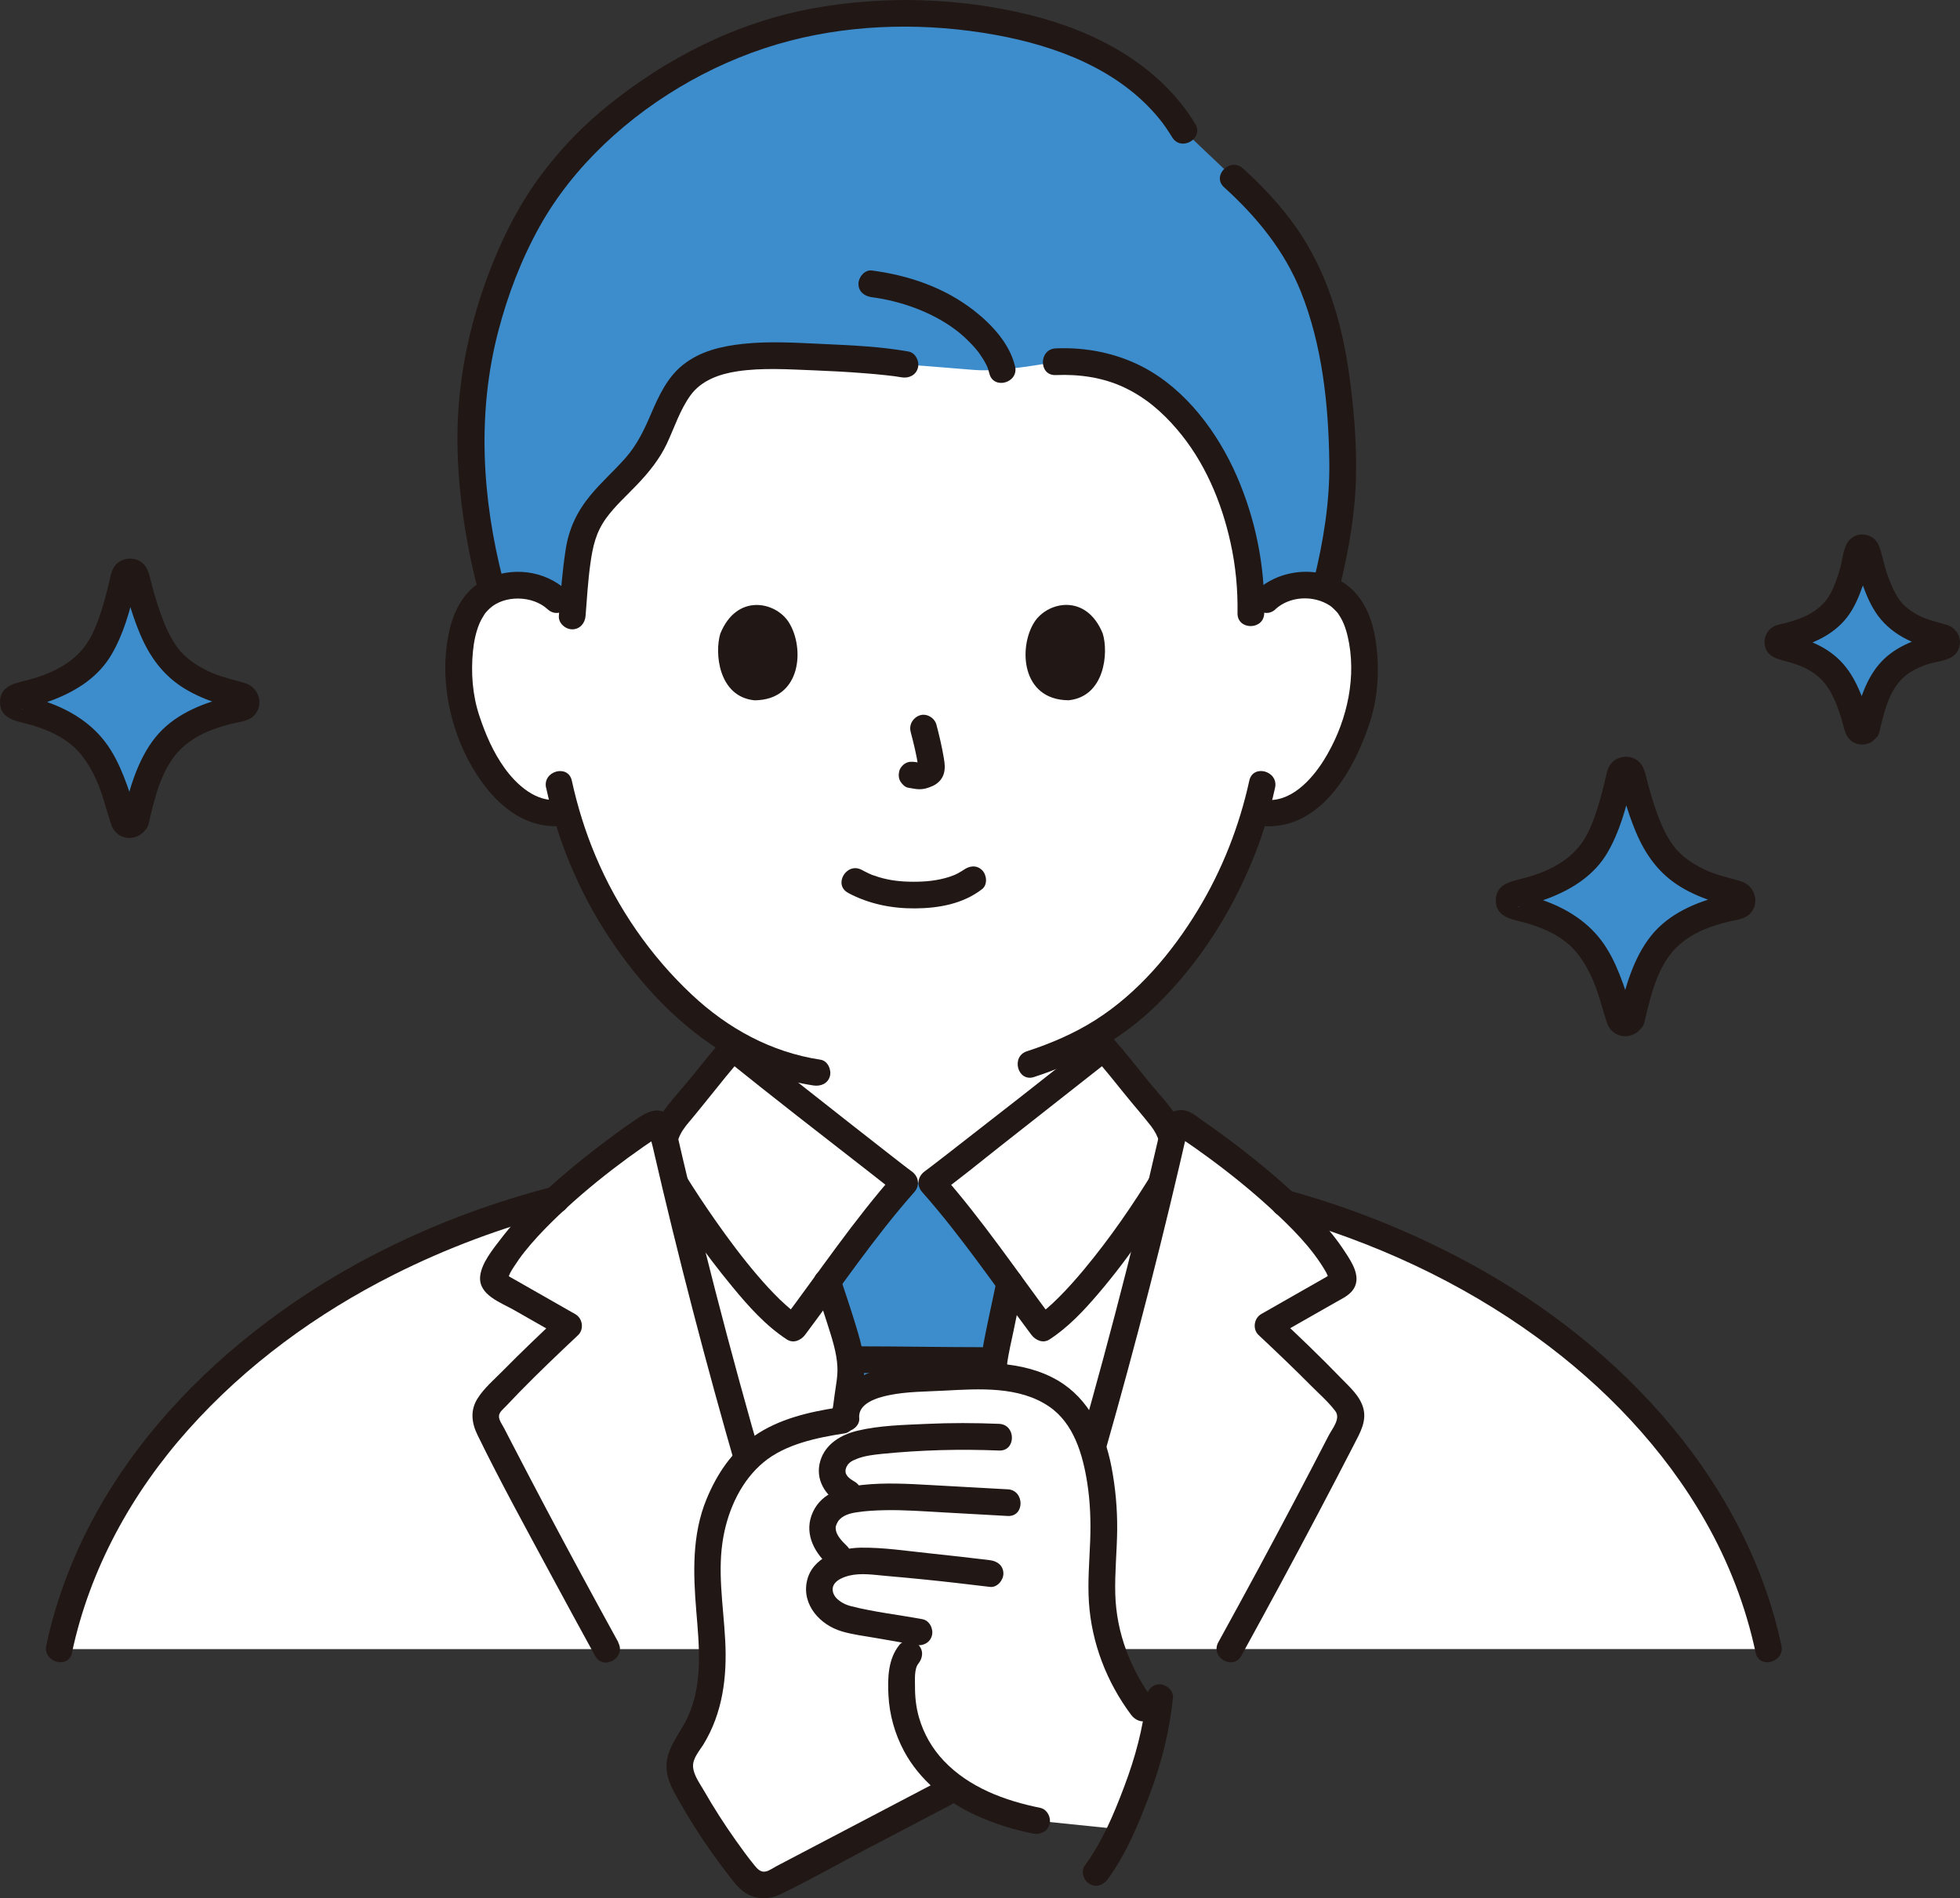<?xml version="1.0" encoding="UTF-8"?><svg id="_レイヤー_2" xmlns="http://www.w3.org/2000/svg" width="352.29" height="341.21" viewBox="0 0 352.29 341.21"><rect x="0" y="0" width="352.29" height="341.21" fill="#333333" stroke="none"/><defs><style>.cls-1{fill:#fff;}.cls-2{fill:#3d8dcc;}.cls-3{fill:#211715;}</style></defs><g id="top-feature_02"><g id="group"><path class="cls-1" d="M227.54,107.81c2.06-1.98,4.83-2.72,7.2-2.64,5.16.18,7.36,2.97,8.3,4.61,2.82,4.89,2.7,13.91.81,19.48-1.34,3.95-3.54,9.99-8.83,14.32-2.4,1.96-6.05,3.19-9.38,2.23-2.36,8.24-6.67,18.21-14.29,27.48-5.02,6.11-9.85,10.28-15.34,13.37v3.58c-6.99,5.52-26.78,21.11-28.53,22.35h-4.84c-1.85-1.31-23.8-18.6-29.58-23.17,0-.3,0-.75,0-1.27-6.15-3.36-11.74-8.36-17.08-14.85-7.59-9.23-11.89-19.17-14.26-27.39-3.24.8-6.74-.41-9.06-2.31-5.3-4.33-7.49-10.38-8.83-14.32-1.89-5.58-2.01-14.59.81-19.48.95-1.64,3.14-4.43,8.3-4.61,2.37-.08,5.14.66,7.2,2.64,0,0-17.18-62.42,61.94-62.42s65.47,62.42,65.47,62.42Z"/><path class="cls-3" d="M130.66,189.84c0,2.08,0,4.15,0,6.23s.04,3.87-.78,5.7c-1.67,3.73-5.15,5.83-8.71,7.52-4.26,2.03-8.83,3.55-13.22,5.28-1.21.47-2.05,1.61-1.68,2.95.32,1.15,1.74,2.15,2.95,1.68,3.23-1.27,6.47-2.52,9.7-3.78,6.64-2.59,13.84-6.08,16-13.48.6-2.04.53-4.22.53-6.33v-5.76c0-3.09-4.8-3.09-4.8,0h0Z"/><path class="cls-3" d="M193.61,188.37c0,3.4-.15,6.85.04,10.24.21,3.77,1.83,7.54,4.61,10.14,4.54,4.24,10.64,6.14,16.29,8.37l5.28,2.08c1.21.48,2.64-.52,2.95-1.68.37-1.36-.47-2.47-1.68-2.95-2.96-1.17-5.92-2.34-8.9-3.48-5.47-2.1-13-5.12-13.72-11.86-.38-3.56-.08-7.29-.08-10.87,0-3.09-4.8-3.09-4.8,0h0Z"/><path class="cls-1" d="M144.77,296.41c-8.78-27.12-17.01-56.55-23.67-84.72-.21-.84-.4-1.68-.6-2.52-.06-.27-.12-.52-.18-.78-.29-1.26-.58-2.51-.87-3.76.45-1.51,1.21-2.92,2.08-3.93,3.1-3.59,7.01-8.79,10.18-12.34,1.35,1.09,28.82,22.76,30.91,24.23h4.84c2.08-1.48,29.56-23.14,30.91-24.23,3.17,3.55,7.08,8.75,10.18,12.34.87,1.01,1.63,2.42,2.08,3.93-.29,1.25-.58,2.5-.87,3.76-.06.26-.12.51-.18.78-.21.89-.41,1.79-.63,2.69-6.66,28.13-14.87,57.5-23.63,84.55h-40.56Z"/><path class="cls-2" d="M184.79,296.41c-2.86-24.13-6.2-49.88-6.2-50.69,0-1.63,1.09-6.26,1.24-6.99.69-3.3,1.02-5,1.65-8.13-4.59-6.21-10.5-14.07-14-18.01h-4.84c-3.44,3.87-9.21,11.53-13.77,17.69.01.03.02.05.02.05.87,2.67,1.57,5.12,2.27,7.38.86,2.77,1.74,5.63,1.79,8.54.02,1.36-3.41,25.33-6.94,50.16h38.78Z"/><path class="cls-3" d="M176.32,242.15c-7.16,0-14.32-.15-21.48-.15-3.09,0-3.09,4.8,0,4.8,7.16,0,14.32.15,21.48.15,3.09,0,3.09-4.8,0-4.8h0Z"/><path class="cls-3" d="M187.19,296.41c-1.37-11.61-2.81-23.22-4.26-34.82-.48-3.88-.97-7.77-1.45-11.65-.2-1.64-.61-3.39-.43-5.05-.04.35.01-.1.02-.14.05-.34.11-.68.17-1.02.1-.55.21-1.1.32-1.65.17-.84.36-1.67.54-2.51.6-2.77,1.13-5.55,1.7-8.33.26-1.27-.37-2.59-1.68-2.95-1.18-.33-2.69.4-2.95,1.68-.86,4.26-1.87,8.51-2.61,12.79-.38,2.2-.29,3.85-.02,6.01,1.07,8.86,2.21,17.7,3.3,26.56.87,7.03,1.72,14.06,2.55,21.09.15,1.29.99,2.4,2.4,2.4,1.18,0,2.55-1.1,2.4-2.4h0Z"/><path class="cls-3" d="M146.46,231.06c.77,2.31,1.54,4.62,2.27,6.94.8,2.52,1.68,5.13,1.79,7.79.07,1.62-.29,3.29-.5,4.89-.41,3.13-.92,6.8-1.41,10.3-.7,4.99-1.4,9.98-2.11,14.97-.94,6.61-1.88,13.21-2.82,19.82-.18,1.28.31,2.58,1.68,2.95,1.12.31,2.77-.38,2.95-1.68,1.59-11.23,3.2-22.46,4.77-33.69.54-3.89,1.09-7.77,1.6-11.67.24-1.77.6-3.59.65-5.37.08-2.89-.83-5.86-1.67-8.59s-1.71-5.3-2.59-7.95c-.97-2.92-5.61-1.67-4.63,1.28h0Z"/><path class="cls-2" d="M162.68,65.51c-5.94-1.08-23.69-1.87-28.94-1.32-3.39.35-6.9,1.1-9.53,3.29-3.5,2.91-4.71,7.7-6.76,11.79-3.55,7.11-11.9,10.78-13.22,18.74-.97,5.84-.96,8.04-1.5,14.4-1.4-5.47-6.09-7.36-9.8-7.23-1.85.07-3.31.46-4.48,1.03-2.49-9.09-3.72-18.35-3.8-26.18-.54-19.08,7.76-39.62,16.34-49.34,4.81-5.98,9.31-9.58,12.59-12.03,14.69-10.96,30.23-16.19,48.63-16.19s40.5,4.35,50.54,21.01l8.96,8.5c12.44,11.23,18.46,22.89,19.55,48.73.37,8.65-.64,15.71-3.01,25.1-.99-.35-2.15-.58-3.52-.63-2.37-.08-5.14.66-7.2,2.64,0,0-1.36,1.3-2.71,2.61v-.19c.29-13.68-4.77-29.4-15.42-38.62-.68-.59-1.39-1.15-2.13-1.68-5.12-3.67-11.27-5.21-17.53-4.91,0,0-9.52,1.9-14.68,1.46-5.16-.44-12.4-.98-12.4-.98Z"/><path class="cls-2" d="M24.4,147.45c-.26,1.12-1.84,1.14-2.13.03-1.2-4.64-3.07-10.19-5.91-13.49-3.46-4.03-8.47-5.74-13.1-6.74-1.15-.25-1.15-1.9,0-2.14,4.59-.97,9.66-2.69,13.02-6.32,3.21-3.46,5.01-10.42,6.03-15.14.25-1.14,1.87-1.16,2.14-.02,1.13,4.72,3.14,11.7,6.35,15.17,3.33,3.6,8.15,5.31,12.6,6.29,1.16.25,1.14,1.91-.02,2.14-4.75.95-9.97,2.58-13.43,6.61-2.84,3.3-4.47,8.93-5.56,13.62Z"/><path class="cls-3" d="M22.09,146.81l1.26-.91,1.24.94s-.17-.63-.2-.74c-.15-.57-.31-1.14-.48-1.71-.33-1.1-.68-2.2-1.08-3.28-.79-2.17-1.7-4.34-2.93-6.3-2.48-4-6.26-6.65-10.61-8.32-1-.39-2.03-.71-3.06-.99-.48-.13-.96-.25-1.44-.36-.23-.05-.48-.16-.72-.16-.57-.16-.35.14.68.89v.63c-.33,1.29-1.37.95-.49.85.24-.03.5-.11.73-.17.56-.13,1.11-.27,1.66-.43,1.06-.3,2.11-.64,3.13-1.04,4.18-1.65,7.99-4.14,10.29-8.1,2.14-3.68,3.32-7.93,4.26-12.05.05-.22.1-.43.15-.65.14-.65.43-.84-.49-.18l-.63.45c-.98-1.14-1.38-1.4-1.2-.77,0,.2.1.43.15.62.24.95.48,1.9.75,2.84.58,2.04,1.26,4.05,2.08,6.01,1.74,4.15,4.18,7.55,8.08,9.92,1.94,1.18,4.08,2.06,6.24,2.73.93.29,2.12.81,3.11.82.67,0-.68-.6-.68-1.19s1.33-1.21.67-1.21c-.5,0-1.13.24-1.62.36-4.86,1.16-9.82,3.25-13.02,7.24s-4.68,9.31-5.85,14.27c-.71,3,3.92,4.29,4.63,1.28,1.08-4.59,2.28-9.98,5.75-13.42,1.62-1.6,3.65-2.76,5.78-3.55,1.12-.42,2.28-.76,3.44-1.05,1.29-.32,2.84-.4,3.86-1.34,2.05-1.9,1.07-5.18-1.5-5.96-2.26-.68-4.53-1.12-6.67-2.17s-4.09-2.36-5.48-4.24c-1.29-1.75-2.19-3.82-2.93-5.85-.8-2.21-1.44-4.47-2.01-6.75-.3-1.23-.73-2.33-1.91-2.96-1.29-.69-2.95-.49-4.03.51-.88.81-1.05,1.88-1.3,2.98-.27,1.17-.56,2.34-.88,3.49-.64,2.27-1.37,4.54-2.47,6.64-2.22,4.23-6.34,6.38-10.8,7.66C3.22,122.74,0,122.99,0,126.18s3.17,3.43,5.5,4.1c2.52.73,5.02,1.76,7.09,3.39s3.5,3.88,4.62,6.29c1.22,2.63,1.84,5.42,2.74,8.15,1.14,3.44,5.59,3.26,6.76-.03.43-1.22-.49-2.63-1.68-2.95-1.33-.36-2.52.45-2.95,1.68Z"/><path class="cls-2" d="M293.27,183.06c-.26,1.12-1.84,1.14-2.13.03-1.2-4.64-3.07-10.19-5.91-13.49-3.46-4.03-8.47-5.74-13.1-6.74-1.15-.25-1.15-1.9,0-2.14,4.59-.97,9.66-2.69,13.02-6.32,3.21-3.46,5.01-10.42,6.03-15.14.25-1.14,1.87-1.16,2.14-.02,1.13,4.72,3.14,11.7,6.35,15.17,3.33,3.6,8.15,5.31,12.6,6.29,1.16.25,1.14,1.91-.02,2.14-4.75.95-9.97,2.58-13.43,6.61-2.84,3.3-4.47,8.93-5.56,13.62Z"/><path class="cls-3" d="M290.96,182.43l1.26-.91,1.24.94s-.17-.63-.2-.74c-.15-.57-.31-1.14-.48-1.71-.33-1.1-.68-2.2-1.08-3.28-.79-2.17-1.7-4.34-2.93-6.3-2.48-4-6.26-6.65-10.61-8.32-1-.39-2.03-.71-3.06-.99-.48-.13-.96-.25-1.44-.36-.23-.05-.48-.16-.72-.16-.57-.16-.35.14.68.89v.63c-.33,1.29-1.37.95-.49.85.24-.03.5-.11.73-.17.56-.13,1.11-.27,1.66-.43,1.06-.3,2.11-.64,3.13-1.04,4.18-1.65,7.99-4.14,10.29-8.1,2.14-3.68,3.32-7.93,4.26-12.05.05-.22.1-.43.15-.65.14-.65.43-.84-.49-.18l-.63.45c-.98-1.14-1.38-1.4-1.2-.77,0,.2.1.43.15.62.24.95.48,1.9.75,2.84.58,2.04,1.26,4.05,2.08,6.01,1.74,4.15,4.18,7.55,8.08,9.92,1.94,1.18,4.08,2.06,6.24,2.73.93.29,2.12.81,3.11.82.67,0-.68-.6-.68-1.19s1.33-1.21.67-1.21c-.5,0-1.13.24-1.62.36-4.86,1.16-9.82,3.25-13.02,7.24s-4.68,9.31-5.85,14.27c-.71,3,3.92,4.29,4.63,1.28,1.08-4.59,2.28-9.98,5.75-13.42,1.62-1.6,3.65-2.76,5.78-3.55,1.12-.42,2.28-.76,3.44-1.05,1.29-.32,2.84-.4,3.86-1.34,2.05-1.9,1.07-5.18-1.5-5.96-2.26-.68-4.53-1.12-6.67-2.17s-4.09-2.36-5.48-4.24c-1.29-1.75-2.19-3.82-2.93-5.85-.8-2.21-1.44-4.47-2.01-6.75-.3-1.23-.73-2.33-1.91-2.96-1.29-.69-2.95-.49-4.03.51-.88.81-1.05,1.88-1.3,2.98-.27,1.17-.56,2.34-.88,3.49-.64,2.27-1.37,4.54-2.47,6.64-2.22,4.23-6.34,6.38-10.8,7.66-2.34.67-5.56.92-5.57,4.11s3.17,3.43,5.5,4.1c2.52.73,5.02,1.76,7.09,3.39s3.5,3.88,4.62,6.29c1.22,2.63,1.84,5.42,2.74,8.15,1.14,3.44,5.59,3.26,6.76-.03.43-1.22-.49-2.63-1.68-2.95-1.33-.36-2.52.45-2.95,1.68Z"/><path class="cls-2" d="M335.5,130.88c-.19.81-1.34.83-1.54.02-.87-3.37-2.23-7.39-4.29-9.79-2.51-2.93-6.14-4.17-9.51-4.89-.84-.18-.83-1.38,0-1.55,3.33-.71,7.01-1.95,9.45-4.59,2.33-2.51,3.64-7.56,4.37-10.99.18-.83,1.36-.84,1.55-.02.82,3.43,2.28,8.49,4.61,11,2.42,2.61,5.91,3.86,9.14,4.56.84.18.83,1.39-.01,1.56-3.45.69-7.23,1.88-9.74,4.8-2.06,2.4-3.24,6.48-4.03,9.88Z"/><path class="cls-3" d="M333.19,130.24l-.1.24.62-1.06c1.99,1.15,2.78,1.18,2.37.11-.07-.25-.14-.5-.21-.75-.15-.51-.3-1.01-.47-1.52-.29-.89-.62-1.77-.98-2.63-.81-1.95-1.78-3.79-3.19-5.37s-3.11-2.73-4.96-3.57c-.95-.43-1.92-.81-2.92-1.12-.92-.28-1.91-.41-2.8-.75l1.06.62v2.03c-.35.21-.7.41-1.06.62.95-.36,2-.49,2.97-.79,1.11-.35,2.21-.77,3.26-1.27,2.05-.97,3.93-2.37,5.3-4.19,1.22-1.62,2.02-3.52,2.69-5.43s.91-4.02,1.62-5.91l-.62,1.06-2.03-.02-.62-1.06c.72,1.76.99,3.75,1.64,5.55.71,1.98,1.55,3.97,2.81,5.67,1.33,1.79,3.12,3.2,5.11,4.2.99.5,2.02.92,3.07,1.27s2.15.5,3.15.89l-1.06-.62v-2.03c.34-.21.7-.41,1.05-.62-.89.33-1.87.44-2.78.7-1.06.3-2.08.68-3.09,1.12-1.82.8-3.56,1.92-4.92,3.39-2.81,3.04-3.99,7.3-4.91,11.23-.71,3,3.92,4.29,4.63,1.28.78-3.33,1.64-7.25,4.23-9.67,1.24-1.16,2.82-1.92,4.42-2.45,1.7-.56,4.27-.57,5.31-2.23,1.17-1.87.2-4.19-1.86-4.84-1.7-.53-3.4-.84-5-1.67-1.43-.74-2.79-1.7-3.68-3.06s-1.56-2.98-2.1-4.58-.82-3.27-1.39-4.84c-.8-2.19-3.66-2.83-5.3-1.14-1.16,1.2-1.25,3.54-1.7,5.09s-.96,3.14-1.74,4.58c-1.65,3.05-4.82,4.45-8.05,5.28-.96.25-1.99.35-2.75,1.05s-1.18,1.74-1.03,2.81c.33,2.42,2.61,2.64,4.52,3.21s3.67,1.3,5.12,2.57,2.38,2.88,3.11,4.62c.42.98.76,2,1.07,3.02.33,1.09.5,2.35,1.16,3.29s1.85,1.41,2.99,1.25c1.37-.19,2.16-1.09,2.65-2.33s-.52-2.64-1.68-2.95c-1.37-.38-2.47.47-2.95,1.68Z"/><path class="cls-3" d="M98.16,141.59c2.07,9.43,5.84,18.57,11.14,26.64,5.62,8.57,13.02,16.6,22.01,21.7,4.61,2.61,9.67,4.39,14.91,5.18,1.28.19,2.58-.32,2.95-1.68.31-1.13-.39-2.76-1.68-2.95-8.87-1.34-16.64-5.6-23.15-11.7-7.43-6.97-13.35-15.54-17.3-24.93-1.84-4.36-3.25-8.91-4.26-13.53-.66-3.02-5.29-1.74-4.63,1.28h0Z"/><path class="cls-3" d="M224.55,140.32c-1.8,8.2-4.89,16.08-9.25,23.26-4.66,7.68-10.8,14.95-18.45,19.79-3.83,2.42-7.97,4.19-12.27,5.59-2.93.95-1.67,5.59,1.28,4.63,8.45-2.75,16.04-6.98,22.37-13.27,7.26-7.21,12.85-15.94,16.76-25.37,1.79-4.32,3.19-8.79,4.19-13.36.66-3.01-3.96-4.3-4.63-1.28h0Z"/><path class="cls-3" d="M163.68,131.55c.55,2.08,1.07,4.19,1.38,6.32l-.09-.64c.04.29.05.58.02.87l.09-.64c-.01.07-.03.14-.04.2-.03.28.12-.25.14-.3-.14.27.21-.24.22-.25-.23.27.5-.28.18-.15-.07.03-.41.18-.06.05s.04-.02-.03,0c-.17.06-.35.1-.52.12l.64-.09c-.27.03-.53.03-.79,0l.64.09c-.3-.04-.59-.11-.89-.15-.67-.09-1.24-.12-1.85.24-.5.29-.97.86-1.1,1.43-.14.61-.11,1.3.24,1.85.31.48.83,1.02,1.43,1.1s1.19.24,1.81.26c.91.04,1.76-.23,2.57-.6.98-.45,1.75-1.28,2.01-2.34.22-.9.12-1.72-.03-2.62-.34-2.04-.81-4.05-1.34-6.05-.32-1.21-1.73-2.07-2.95-1.68s-2.02,1.65-1.68,2.95h0Z"/><path class="cls-3" d="M129.47,113.89c-1.05,3.43-.37,11.31,6.13,11.99,8.58-.05,9.04-9.59,6.15-14.07-2.37-3.67-9.32-5.2-12.28,2.08Z"/><path class="cls-3" d="M198.21,113.89c1.06,3.43.37,11.31-6.13,11.98-8.58-.05-9.04-9.59-6.15-14.07,2.37-3.67,9.32-5.2,12.28,2.08Z"/><path class="cls-3" d="M101.83,106.11c-3.97-3.64-9.96-4.33-14.75-1.9-3.54,1.8-5.49,5.43-6.32,9.18-2,8.96.28,19.06,5.45,26.61,3.61,5.27,8.87,9.33,15.55,8.36,1.28-.19,1.99-1.81,1.68-2.95-.38-1.38-1.66-1.86-2.95-1.68-4.07.59-7.62-2.64-9.81-5.69-2.05-2.86-3.43-6.08-4.53-9.4-1.23-3.71-1.52-7.71-1.14-11.59.16-1.67.51-3.41,1.16-4.96.25-.59.57-1.13.91-1.67.07-.11.15-.21.22-.31-.06.08-.3.35.01,0,.23-.26.46-.51.71-.74,2.57-2.39,7.62-2.42,10.42.15,2.27,2.09,5.68-1.3,3.39-3.39h0Z"/><path class="cls-3" d="M229.24,109.51c2.61-2.39,6.87-2.57,9.8-.65.3.2.78.64,1.19,1.08.1.1.19.22.28.33-.28-.35-.06-.08-.01,0,.16.24.32.49.47.74.83,1.44,1.24,3.08,1.53,4.7,1.25,7.15-.75,14.84-4.56,20.94-2.23,3.56-6.06,7.76-10.74,7.09-1.28-.19-2.58.32-2.95,1.68-.31,1.13.39,2.77,1.68,2.95,11.07,1.6,17.47-9.77,20.35-18.74,1.47-4.6,1.69-9.72.98-14.48-.59-3.95-2.11-7.81-5.45-10.19-4.75-3.39-11.73-2.7-15.95,1.17-2.28,2.09,1.12,5.48,3.39,3.39h0Z"/><path class="cls-3" d="M240.79,105.58c1.62-6.59,2.81-13.29,2.94-20.09.12-6.26-.42-12.58-1.32-18.77-1.32-9.14-4.06-18.17-9.41-25.79-2.76-3.93-6.03-7.44-9.59-10.66-2.28-2.07-5.69,1.31-3.39,3.39,5.91,5.36,10.86,11.43,13.79,18.75,3.86,9.64,4.99,20.41,5.12,30.71.09,7.2-1.07,14.2-2.78,21.18-.74,3,3.89,4.28,4.63,1.28h0Z"/><path class="cls-3" d="M214.83,22.26c-6.53-10.71-18.09-16.73-29.96-19.63-12.51-3.05-26.01-3.45-38.67-1.14-13.78,2.51-26.5,8.96-37.3,17.79-5.15,4.21-9.8,9.27-13.49,14.8s-6.69,12.16-8.85,18.7c-2.43,7.33-3.95,15.02-4.27,22.74s.51,15.88,2.04,23.63c.42,2.14.91,4.26,1.45,6.37.77,2.99,5.4,1.72,4.63-1.28-3.77-14.66-4.7-29.97-.85-44.7,1.71-6.55,4.14-12.92,7.44-18.84,3.06-5.49,7.04-10.42,11.59-14.76,9.21-8.78,21.05-15.42,33.46-18.63,11.9-3.08,24.77-3.23,36.86-1.04,10.96,1.98,22.19,6.2,29.44,15.05.87,1.06,1.63,2.2,2.34,3.36,1.61,2.63,5.76.22,4.14-2.42h0Z"/><path class="cls-3" d="M163.32,63.19c-4.99-.89-10.14-1.12-15.2-1.35s-9.77-.55-14.58-.03c-3.91.42-7.75,1.32-10.87,3.84-2.75,2.23-4.28,5.53-5.64,8.71-1.25,2.92-2.53,5.62-4.66,8.02s-4.33,4.32-6.28,6.69c-2.39,2.91-3.83,5.95-4.41,9.67-.62,3.98-.91,7.97-1.23,11.98-.1,1.29,1.18,2.4,2.4,2.4,1.38,0,2.3-1.1,2.4-2.4.25-3.15.43-6.31.87-9.45s1.01-5.61,2.84-8.14c1.6-2.2,3.67-4.04,5.54-6,2.1-2.2,4.03-4.57,5.34-7.34,1.38-2.92,2.37-6.12,4.29-8.76s5.16-3.8,8.4-4.29c4.45-.67,9.14-.35,13.61-.18,3.04.12,6.09.28,9.13.52,1.34.1,2.68.22,4.02.37.28.03.57.06.85.1.12.01.23.03.35.04.72.09-.27-.04.13.01.47.07.94.14,1.41.22,1.27.23,2.59-.35,2.95-1.68.32-1.16-.39-2.72-1.68-2.95h0Z"/><path class="cls-3" d="M182.44,65.84c-.96-4.08-4.19-7.54-7.4-10.04-5.33-4.14-11.7-6.31-18.34-7.18-1.29-.17-2.4,1.22-2.4,2.4,0,1.44,1.11,2.23,2.4,2.4,5.39.71,11,2.77,15.16,5.94.88.67,1.71,1.42,2.48,2.21.33.33.65.68.95,1.03.17.2.34.4.5.6.11.13.09.11-.04-.06.08.11.17.23.25.34.48.69.93,1.38,1.3,2.13.08.15.15.31.22.47-.27-.59-.04-.09,0,.03.1.33.22.66.3,1,.71,3.01,5.34,1.73,4.63-1.28h0Z"/><path class="cls-3" d="M227.23,110.22c.15-8.46-1.56-16.92-4.94-24.67s-9.12-15.55-16.87-19.59c-4.82-2.51-10.25-3.57-15.66-3.34-3.08.13-3.09,4.93,0,4.8,4.19-.18,8.47.41,12.3,2.22s6.8,4.39,9.45,7.48c4.97,5.77,8.05,13.06,9.67,20.44.92,4.16,1.32,8.4,1.25,12.66-.05,3.09,4.75,3.09,4.8,0h0Z"/><path class="cls-3" d="M196.68,190.06c1.87,2.1,3.62,4.29,5.38,6.48,1.59,1.98,3.28,3.89,4.84,5.89,1.26,1.61,2.18,4.08,1.59,6.11.12-.41.05-.08-.03.05s-.16.28-.23.42c-.25.43-.51.86-.77,1.29-3.77,6.21-7.95,12.27-12.6,17.86-1.46,1.75-2.97,3.46-4.59,5.07-1.42,1.41-2.59,2.46-4.04,3.4l3.28.86c-6.68-8.91-12.96-18.25-20.35-26.6l-.49,3.77c3.9-2.78,7.61-5.88,11.37-8.83,5.29-4.15,10.57-8.3,15.84-12.46,1.39-1.1,2.8-2.19,4.18-3.31,1.01-.81.85-2.55,0-3.39-1-1-2.38-.82-3.39,0-8.67,7-17.49,13.82-26.27,20.66-.53.41-1.06.82-1.59,1.23-.25.19-.5.39-.75.58-.4.31.35-.27.09-.07-.12.09-.25.19-.37.28-.51.39-1.01.79-1.53,1.16-1.3.93-1.58,2.54-.49,3.77,7.12,8.04,13.17,17.04,19.6,25.62.75,1,2.1,1.63,3.28.86,3.38-2.2,6.2-5.22,8.8-8.27,2.97-3.48,5.72-7.16,8.33-10.92,2.01-2.88,3.95-5.8,5.77-8.8.41-.68.86-1.36,1.2-2.08,1.33-2.76.6-6.2-.64-8.85s-3.72-5.05-5.62-7.41c-2.11-2.62-4.2-5.27-6.43-7.79-2.06-2.31-5.44,1.09-3.39,3.39Z"/><path class="cls-3" d="M130.03,186.67c-1.96,2.2-3.8,4.51-5.65,6.81s-3.9,4.42-5.52,6.81-2.47,5.37-2.12,8.17c.17,1.38.68,2.45,1.37,3.61,4,6.73,8.56,13.21,13.54,19.24,2.87,3.48,5.98,6.98,9.79,9.46,1.18.76,2.54.14,3.28-.86,6.44-8.59,12.48-17.58,19.6-25.62,1.09-1.23.82-2.84-.49-3.77-.45-.32-.89-.67-1.34-1.01-.15-.12-.3-.23-.45-.35-.4-.31.36.28-.14-.11s-.98-.76-1.47-1.14c-2.44-1.9-4.87-3.8-7.3-5.71-5.21-4.09-10.41-8.18-15.61-12.29-1.37-1.08-2.75-2.15-4.11-3.25-1.01-.81-2.41-.98-3.39,0-.84.84-1.01,2.58,0,3.39,8.74,7.06,17.64,13.94,26.5,20.84,1.62,1.26,3.22,2.57,4.89,3.76l-.49-3.77c-7.39,8.35-13.67,17.68-20.35,26.6l3.28-.86c-.71-.46-1.1-.75-1.53-1.11-.73-.61-1.43-1.24-2.12-1.9-1.4-1.35-2.71-2.79-3.98-4.27-2.72-3.17-5.22-6.52-7.61-9.93-1.92-2.74-3.77-5.53-5.53-8.37-.5-.81-1-1.62-1.46-2.45-.04-.07-.17-.39-.08-.15.16.42-.11-.65-.1-.58-.02-.14,0-.29,0-.43-.04-1.19.31-2.42.83-3.48.55-1.13,1.36-2.01,2.16-2.97,1.04-1.25,2.06-2.52,3.08-3.79,1.93-2.41,3.86-4.83,5.91-7.14s-1.34-5.71-3.39-3.39Z"/><path class="cls-1" d="M127.06,296.41h17.72c-8.78-27.12-17.01-56.55-23.67-84.72-.21-.84-.4-1.68-.6-2.52-.06-.27-.12-.52-.18-.78-.43-1.85-.85-3.67-1.26-5.5-.19-.83-1.14-1.22-1.86-.74-5.05,3.34-11.65,8.25-17.31,13.49-10.9,2.81-21.51,6.85-31.57,12.03-27.18,13.97-51.26,38.07-57.7,68.75h116.43Z"/><path class="cls-1" d="M201.06,296.41h-15.73c8.76-27.06,16.97-56.43,23.63-84.55.22-.9.43-1.8.63-2.69.06-.27.12-.52.18-.78.43-1.85.85-3.67,1.26-5.5.19-.83,1.14-1.22,1.86-.74,5.25,3.48,12.16,8.64,17.97,14.09,10.1,2.77,19.93,6.61,29.28,11.42,27.18,13.97,51.26,38.07,57.71,68.75h-116.81Z"/><path class="cls-3" d="M187.65,297.05c6.22-19.22,11.88-38.63,17.03-58.16,2.58-9.79,5.03-19.61,7.33-29.47.26-1.12.52-2.25.78-3.37.12-.53.25-1.07.37-1.6,0-.04.25-.81.21-.92-1.67.15-2.17.42-1.52.79.1.07.2.13.3.2,1.76,1.18,3.49,2.39,5.19,3.65,3.82,2.81,7.52,5.8,11.01,9,3.72,3.42,7.48,7.11,10.01,11.53.08.15.55,1.27.68,1.29-.12-.02.47-.93.34-1.04-.03-.02-1.11.64-1.13.66-1.28.73-2.57,1.46-3.85,2.19-2.57,1.46-5.13,2.93-7.7,4.39-1.31.75-1.61,2.71-.49,3.77,3.16,2.97,6.31,5.96,9.37,9.05,1.47,1.48,3.16,2.95,4.42,4.61,1.03,1.36-.53,3.15-1.18,4.4-4.08,7.92-8.25,15.8-12.47,23.65-2.44,4.52-4.89,9.02-7.37,13.52-1.49,2.71,2.65,5.13,4.14,2.42,4.68-8.51,9.3-17.05,13.83-25.64,2.17-4.12,4.32-8.24,6.45-12.38,1.06-2.06,2.31-4.17,1.61-6.57-.63-2.19-2.52-3.79-4.05-5.38-3.67-3.81-7.51-7.46-11.36-11.08l-.49,3.77c2.49-1.42,4.99-2.85,7.49-4.27,1.21-.69,2.42-1.38,3.64-2.07,1.12-.64,2.44-1.24,3.12-2.41,1.29-2.21-.43-4.75-1.63-6.59-1.37-2.11-2.98-4.08-4.67-5.94-3.57-3.93-7.59-7.46-11.73-10.78-2.04-1.64-4.12-3.22-6.24-4.76-.93-.67-1.86-1.33-2.8-1.99s-1.92-1.52-3.01-1.84c-1.18-.35-2.52-.05-3.43.77-1.05.96-1.22,2.3-1.52,3.61-.62,2.69-1.24,5.37-1.88,8.05-1.27,5.32-2.57,10.64-3.92,15.94-2.75,10.81-5.66,21.58-8.72,32.31-3.39,11.86-6.97,23.65-10.77,35.39-.95,2.95,3.68,4.21,4.63,1.28h0Z"/><path class="cls-3" d="M12.94,297.05c3.19-15.03,10.76-28.73,20.96-40.14,10.34-11.57,23.05-20.84,36.89-27.8,9.49-4.77,19.47-8.49,29.75-11.15,2.99-.77,1.72-5.41-1.28-4.63-17.38,4.5-34.21,11.97-48.82,22.46-12.98,9.32-24.44,21-32.43,34.91-4.48,7.8-7.82,16.28-9.69,25.08-.64,3.01,3.99,4.3,4.63,1.28h0Z"/><path class="cls-3" d="M230.23,218.56c16.43,4.54,32.2,11.77,46.01,21.81,12.15,8.83,22.84,19.98,30.29,33.08,4.2,7.38,7.26,15.31,9.03,23.61.64,3.02,5.27,1.74,4.63-1.28-3.29-15.46-11.09-29.57-21.45-41.41s-23.15-21.41-37.03-28.6c-9.61-4.98-19.75-8.95-30.19-11.83-2.98-.82-4.25,3.81-1.28,4.63h0Z"/><path class="cls-3" d="M111.14,295.2c-4.37-7.94-8.68-15.91-12.92-23.91-2.07-3.91-4.12-7.84-6.16-11.77-.47-.92-.95-1.84-1.42-2.75-.33-.65-1.02-1.53-.95-2.29.05-.67.81-1.26,1.23-1.7.81-.86,1.63-1.72,2.45-2.56,3.42-3.5,6.97-6.88,10.53-10.23,1.12-1.06.83-3.02-.49-3.77-2.28-1.3-4.56-2.6-6.84-3.9-1.14-.65-2.28-1.3-3.42-1.95-.5-.28-1-.57-1.5-.85-.24-.13-.52-.41-.78-.45-.55-.09-.07,1.1.21.91.25-.17.5-.97.66-1.25.21-.38.44-.75.68-1.11.58-.9,1.2-1.78,1.86-2.61,1.5-1.88,3.15-3.64,4.86-5.33,3.45-3.41,7.17-6.57,11.01-9.53,1.78-1.37,3.6-2.7,5.45-3.99.78-.54,1.57-1.08,2.36-1.61.12-.08.36-.19.45-.3l-1.67-.69.1.46c.06.68.32,1.39.47,2.06,4.52,19.64,9.6,39.14,15.19,58.5,3.14,10.89,6.45,21.72,9.94,32.5.95,2.93,5.58,1.67,4.63-1.28-6.82-21.06-12.96-42.33-18.49-63.76-1.37-5.3-2.69-10.61-3.98-15.93-.62-2.58-1.24-5.16-1.85-7.75-.3-1.26-.59-2.53-.88-3.8s-.43-2.87-1.41-3.88c-2.11-2.18-4.52-.59-6.5.77s-3.97,2.81-5.9,4.28c-4.24,3.23-8.36,6.64-12.17,10.38-2.12,2.08-4.12,4.28-5.92,6.64-1.39,1.82-3.46,4.33-3.67,6.7-.3,3.33,3.75,4.69,6.12,6.04,2.85,1.63,5.71,3.25,8.56,4.88l-.49-3.77c-3.39,3.19-6.77,6.4-10.04,9.72-1.55,1.58-3.44,3.18-4.62,5.06-1.34,2.13-1.07,4.39,0,6.56,4.14,8.49,8.72,16.79,13.19,25.1,2.63,4.88,5.28,9.75,7.95,14.61,1.49,2.71,5.64.29,4.14-2.42h0Z"/><path class="cls-3" d="M152.44,160.5c3.76,1.99,7.82,2.81,12.07,2.78s8.61-.82,12.02-3.47c1.02-.8.84-2.56,0-3.39-1.01-1.01-2.37-.8-3.39,0,.67-.52-.03,0-.2.11-.25.16-.51.31-.77.45-.14.07-.94.44-.49.25-.35.14-.71.27-1.07.39-2.11.68-4.29.88-6.49.87s-4.16-.22-6.2-.84c-.39-.12-.77-.25-1.16-.39-.13-.04-.25-.1-.37-.15.54.21-.01,0-.1-.05-.48-.22-.95-.46-1.42-.71-2.73-1.44-5.16,2.7-2.42,4.14h0Z"/><path class="cls-1" d="M127.53,289.34c-.49-5.91-.86-11.93,1.33-18.11,3.83-10.02,9.63-14.15,23.24-16.05-.6-2.53,1.69-4.93,4.42-5.97,2.62-1,5.57-1.22,8.44-1.37,4.17-.23,8.35-.55,12.52-.43,4.17.12,8.45.92,11.82,3.02,5.21,3.26,7.31,9,8.27,14.43.57,3.21.85,6.45.84,9.69-.01,4.64-.61,9.28-.25,13.9.61,7.73,3.99,15.3,9.61,21.41-1.1,6.14-3.16,11.75-6.28,18.96-6.32-.65-15.16-1.56-15.16-1.56-5.57-1.1-10.66-3.03-14.73-5.93-1.21.63-1.95,1.02-1.95,1.02l-30.06,15.76c-1.75,1.18-4.11.8-5.43-.85-3.99-4.98-7.51-10.22-10.53-15.67-.79-1.42-1.55-2.92-1.46-4.48.11-1.86,1.41-3.48,2.4-5.15,4.42-7.43,3.59-14.94,2.96-22.64Z"/><path class="cls-3" d="M150.56,253c-5.19.8-10.61,2.06-14.99,5.11-4.05,2.83-6.69,6.81-8.56,11.31-2.66,6.41-2.42,13.38-1.86,20.16.52,6.28,1.2,12.88-1.42,18.82-1.49,3.38-4.49,6.23-3.85,10.21.27,1.66,1.08,3.16,1.89,4.61.97,1.73,1.98,3.43,3.04,5.11,2.05,3.23,4.27,6.35,6.63,9.37,1.05,1.34,2.04,2.5,3.67,3.11s3.49.49,5.07-.27c5.46-2.64,10.77-5.67,16.14-8.48,4.84-2.54,9.68-5.08,14.53-7.62,2.74-1.43.31-5.58-2.42-4.14-9.64,5.06-19.29,10.11-28.93,15.17-.54.28-1.21.77-1.8.91-.98.24-1.57-.45-2.14-1.15-1.14-1.4-2.21-2.87-3.25-4.34-2.09-2.93-4.03-5.97-5.82-9.09-.72-1.25-1.83-2.74-1.92-4.24s1.14-2.84,1.86-4c3.47-5.67,4.27-12.16,3.92-18.69s-1.46-12.56-.31-18.74c.95-5.1,3.3-10.05,7.2-13.29s9.51-4.42,14.61-5.2c1.28-.2,1.99-1.81,1.68-2.95-.38-1.37-1.67-1.87-2.95-1.68h0Z"/><path class="cls-3" d="M207.45,305.8c-4.2-5.61-6.79-12.21-6.99-19.25-.11-3.84.3-7.67.34-11.51s-.31-7.72-1.05-11.51c-1.19-6.12-4.05-12.12-9.59-15.38-6.38-3.75-14.24-3.33-21.35-2.93-4.13.23-8.56.15-12.51,1.53-3.42,1.19-7.07,4.11-6.66,8.14.13,1.29,1.01,2.4,2.4,2.4,1.2,0,2.53-1.1,2.4-2.4-.27-2.66,3.27-3.68,5.29-4.1,3.27-.68,6.72-.65,10.04-.83,6.22-.33,13.39-.83,18.8,2.86,4.44,3.03,6.04,8.61,6.84,13.64.55,3.47.67,6.99.54,10.49s-.47,7.35-.23,11.03c.48,7.33,3.19,14.36,7.58,20.24.77,1.04,2.08,1.57,3.28.86,1.02-.6,1.64-2.24.86-3.28h0Z"/><path class="cls-3" d="M179.59,255.93c-4.36-.18-8.73-.19-13.09.01-4.08.19-8.41.27-12.4,1.23-2.96.71-5.77,2.39-6.67,5.46-.96,3.29.9,6.21,3.72,7.81s5.11-2.61,2.42-4.14c-.87-.5-1.49-1-1.62-1.77.07.39.01-.24.02-.33-.04.35.01-.02.05-.17.04-.14.18-.5.04-.18.09-.2.21-.4.33-.59.23-.37-.08.07.09-.1.12-.12.23-.25.36-.35.27-.21.91-.5,1.35-.66,1.39-.5,2.86-.67,4.32-.82,7-.7,14.04-.89,21.06-.6,3.09.13,3.08-4.67,0-4.8h0Z"/><path class="cls-3" d="M181.14,267.7c-4.63-.26-9.26-.52-13.89-.77-4.08-.23-8.16-.46-12.23-.02-3.54.38-7.24,1.3-8.89,4.83s-.03,7,2.63,9.46c2.27,2.09,5.67-1.29,3.39-3.39-.84-.78-1.84-1.93-1.92-2.86-.05-.53-.05-.45.15-1.02.04-.11,0,.02.16-.31.06-.11.29-.46.09-.19.8-1.06,2.1-1.41,3.35-1.6,1.66-.26,3.36-.34,5.04-.38,3.49-.07,6.97.2,10.45.39,3.88.22,7.77.43,11.65.65,3.09.17,3.08-4.63,0-4.8h0Z"/><path class="cls-3" d="M177.96,280.44c-3.61-.43-7.23-.86-10.85-1.23-4.1-.42-8.34-1.09-12.47-1.02-3.88.07-8.7,1.77-9.61,6.04s2.4,7.86,6.27,9c1.91.57,3.96.82,5.92,1.16,2.45.43,4.89.83,7.33,1.29,1.27.24,2.59-.35,2.95-1.68.32-1.17-.4-2.71-1.68-2.95-4.28-.8-8.69-1.28-12.91-2.36-1.31-.33-3.01-1.28-3.23-2.72-.24-1.59,1.55-2.41,2.92-2.75,2.13-.53,4.46-.15,6.62.04s4.5.4,6.75.63c4,.4,7.99.87,11.98,1.35,1.29.15,2.4-1.21,2.4-2.4,0-1.43-1.11-2.25-2.4-2.4h0Z"/><path class="cls-3" d="M161.67,295.65c-2.06,2.54-2.14,5.95-1.98,9.08.18,3.49,1.14,6.92,2.79,10,2.76,5.18,7.53,9.06,12.8,11.5,3.33,1.54,6.82,2.63,10.41,3.35,1.27.26,2.59-.37,2.95-1.68.33-1.18-.4-2.69-1.68-2.95-6.36-1.28-12.8-3.67-17.35-8.48-2.07-2.19-3.58-4.83-4.42-7.72-.55-1.89-.74-3.77-.73-5.73,0-1.1-.15-3.06.6-3.98.82-1.01.98-2.41,0-3.39-.84-.84-2.57-1.01-3.39,0h0Z"/><path class="cls-3" d="M206.03,305.16c-.55,5.49-2.01,10.79-3.95,15.94s-3.94,9.88-7.11,14.25c-.76,1.05-.18,2.68.86,3.28,1.21.71,2.52.19,3.28-.86,3.41-4.69,5.56-9.99,7.6-15.4s3.52-11.28,4.12-17.22c.13-1.29-1.2-2.4-2.4-2.4-1.41,0-2.27,1.1-2.4,2.4h0Z"/></g></g></svg>
